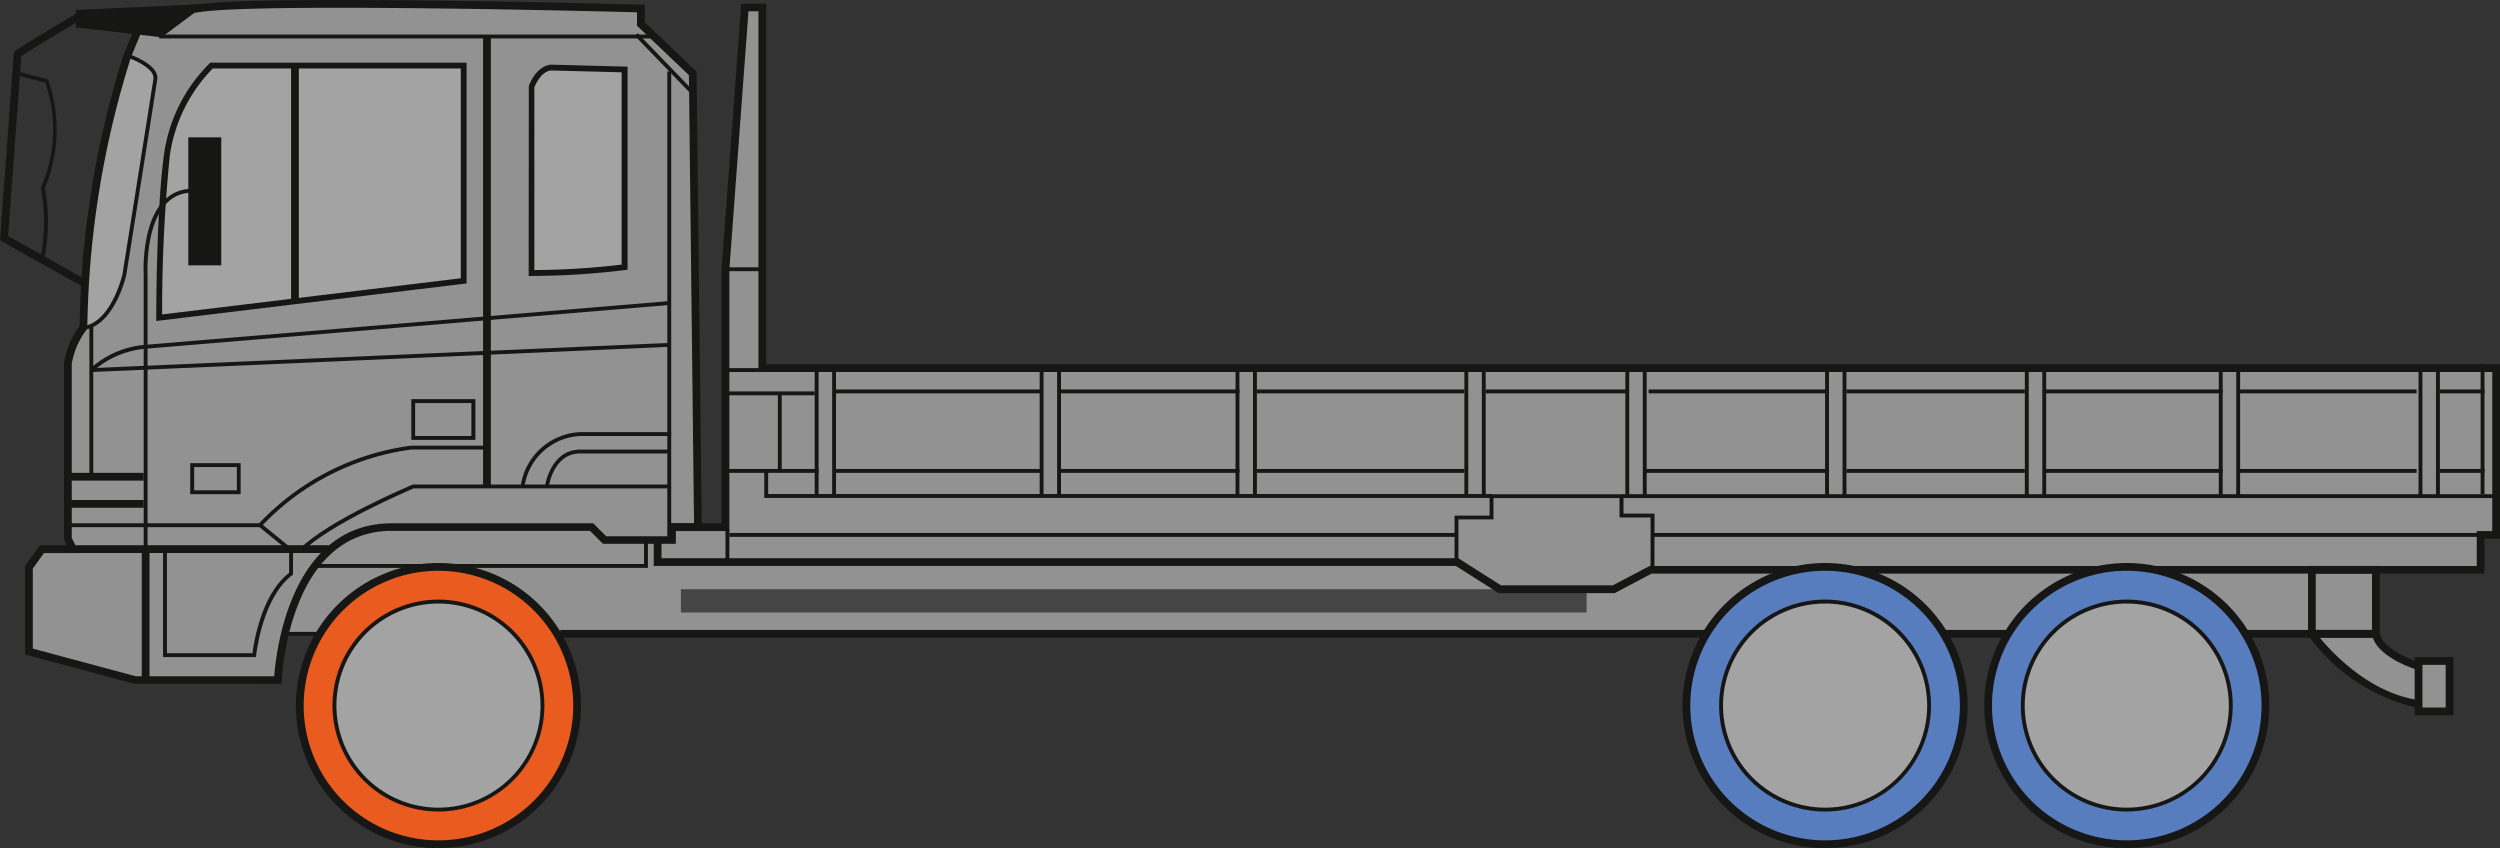 <svg id="cargo_-_1-1" data-name="cargo - 1-1" xmlns="http://www.w3.org/2000/svg" xmlns:xlink="http://www.w3.org/1999/xlink" width="112.012" height="38" viewBox="0 0 112.012 38">
  <rect x="0" y="0" width="112.012" height="38" fill="#333333" stroke="none"/>
  <defs>
    <clipPath id="clip-path">
      <rect id="사각형_14098" data-name="사각형 14098" width="112.012" height="38" fill="none"/>
    </clipPath>
    <clipPath id="clip-path-3">
      <rect id="사각형_14036" data-name="사각형 14036" width="110.538" height="31.699" transform="translate(1.3 0.176)" fill="none"/>
    </clipPath>
  </defs>
  <g id="그룹_12954" data-name="그룹 12954" clip-path="url(#clip-path)">
    <g id="그룹_12953" data-name="그룹 12953">
      <g id="그룹_12952" data-name="그룹 12952" clip-path="url(#clip-path)">
        <g id="그룹_12951" data-name="그룹 12951" opacity="0.5">
          <g id="그룹_12950" data-name="그룹 12950">
            <g id="그룹_12949" data-name="그룹 12949" clip-path="url(#clip-path-3)">
              <path id="패스_56614" data-name="패스 56614" d="M31.271,23.615,31.039,3.286,28.715,1.079v-.7S11.523-.083,8.851.382c0,0-1.51.116-1.742.7H6.3L5.714,2.473A41.79,41.79,0,0,0,3.74,14.67a3.584,3.584,0,0,0-.7,1.627v7.841l.232.465H1.881l-.581.813v3.775l4.763,1.278h6.389a11.592,11.592,0,0,1,.309-2.076h1.567a6.172,6.172,0,0,1,10.635.005H76.456a5.922,5.922,0,0,1,5.132-3,6.913,6.913,0,0,1,5.5,3h2.882a5.983,5.983,0,0,1,5.317-3,6.142,6.142,0,0,1,5.384,3.114h3s2.836,3.012,4.6,3.012v.348h1.477V29.615h-1.408v.347s-1.894-.859-1.894-1.692V25.531h4.692V23.967h.7V16.494H34.157V.332h-.782l-.869,11.7v11.6Z" fill="#f2f2f2"/>
            </g>
          </g>
        </g>
        <path id="패스_56615" data-name="패스 56615" d="M3.753,14.688c1.3-.174,1.816-2.364,1.816-2.364s1.3-8.168,1.39-8.776S5.742,2.505,5.742,2.505A43.961,43.961,0,0,0,4.212,8.58a27.662,27.662,0,0,0-.459,6.108" fill="#a3a3a3"/>
        <path id="패스_56616" data-name="패스 56616" d="M3.672,14.786l-.006-.092a28.031,28.031,0,0,1,.461-6.13A44.477,44.477,0,0,1,5.661,2.476l.028-.081.082.027c.056.019,1.37.465,1.274,1.138-.085.6-1.377,8.7-1.39,8.777-.023.1-.544,2.257-1.891,2.437ZM5.8,2.616A45.089,45.089,0,0,0,4.3,8.6a28.529,28.529,0,0,0-.464,5.99C5,14.331,5.48,12.325,5.485,12.3c.012-.076,1.3-8.168,1.389-8.769.058-.408-.694-.777-1.077-.919" fill="#161615"/>
        <rect id="사각형_14037" data-name="사각형 14037" width="40.579" height="1.043" transform="translate(30.507 26.4)" fill="#464545"/>
        <path id="패스_56617" data-name="패스 56617" d="M12.452,30.643l-6.434-.006L1.126,29.324V25.36l.665-.931h1.2l-.125-.25V16.3a3.569,3.569,0,0,1,.7-1.684A42.361,42.361,0,0,1,5.55,2.416L6.179.9H7C7.375.338,8.681.22,8.837.209c2.641-.461,19.18-.02,19.883,0l.169,0V1L31.211,3.21v.074l.234,20.5H30.282v.581H27.017l-.581-.581H17.563c-4.654,0-4.935,6.619-4.937,6.686l-.006.168ZM6.086,30.3h6.2c.079-1.068.722-6.854,5.274-6.854H26.58l.581.581h2.774v-.581h1.16l-.229-20.08L28.541,1.153v-.6C26.748.5,11.363.121,8.88.553c-.558.044-1.471.241-1.61.59l-.044.11H6.411L5.875,2.54A41.969,41.969,0,0,0,3.913,14.67v.058l-.035.046A3.442,3.442,0,0,0,3.216,16.3v7.8l.34.68H1.97l-.5.695v3.585Z" fill="#161615"/>
        <path id="패스_56618" data-name="패스 56618" d="M29.2,1.722H7.133V1.114h.174v.434H29.2Z" fill="#161615"/>
        <rect id="사각형_14038" data-name="사각형 14038" width="0.348" height="20.145" transform="translate(21.644 1.65)" fill="#161615"/>
        <rect id="사각형_14039" data-name="사각형 14039" width="0.174" height="3.626" transform="translate(28.446 1.609) rotate(-44.028)" fill="#161615"/>
        <rect id="사각형_14040" data-name="사각형 14040" width="0.174" height="20.912" transform="translate(29.899 3.199)" fill="#161615"/>
        <rect id="사각형_14041" data-name="사각형 14041" width="0.174" height="6.829" transform="translate(4.005 14.618)" fill="#161615"/>
        <path id="패스_56619" data-name="패스 56619" d="M4.1,16.668l-.007-.174,25.874-1.129.007.173Z" fill="#161615"/>
        <path id="패스_56620" data-name="패스 56620" d="M4.206,16.6l-.13-.116a4.16,4.16,0,0,1,2.441-1.035l23.441-1.957.015.173L6.531,15.624a4.066,4.066,0,0,0-2.325.978" fill="#161615"/>
        <path id="패스_56621" data-name="패스 56621" d="M7.133,14.235l13.642-1.651V2.939H9.479a7.031,7.031,0,0,0-2,4,72.965,72.965,0,0,0-.348,7.3" fill="#a3a3a3"/>
        <path id="패스_56622" data-name="패스 56622" d="M7,14.382v-.147c0-.048,0-4.817.349-7.317a7.094,7.094,0,0,1,2.04-4.076l.037-.034H20.905V12.7ZM9.531,3.069A7,7,0,0,0,7.61,6.953a70.135,70.135,0,0,0-.346,7.135l13.381-1.62v-9.4Z" fill="#161615"/>
        <path id="패스_56623" data-name="패스 56623" d="M6.612,24.749H6.438V12.323a7.139,7.139,0,0,1,.167-1.841c.293-1.246.936-1.944,1.861-2.018l.013.173C6.43,8.8,6.61,12.283,6.612,12.318Z" fill="#161615"/>
        <path id="패스_56624" data-name="패스 56624" d="M27.987,3.113v8.863a34.547,34.547,0,0,1-4.171.261V3.895s.261-.782.869-.869Z" fill="#a3a3a3"/>
        <path id="패스_56625" data-name="패스 56625" d="M23.817,12.367h-.131l.007-8.513c.012-.035.294-.861.974-.958l3.451.09v9.1L28,12.1a34.553,34.553,0,0,1-4.188.263m.13-8.45V12.1a35.133,35.133,0,0,0,3.91-.244V3.24l-3.175-.083c-.452.065-.693.649-.735.76" fill="#161615"/>
        <rect id="사각형_14042" data-name="사각형 14042" width="0.348" height="10.501" transform="translate(13.041 2.981)" fill="#161615"/>
        <rect id="사각형_14043" data-name="사각형 14043" width="3.476" height="0.348" transform="translate(2.962 21.186)" fill="#161615"/>
        <rect id="사각형_14044" data-name="사각형 14044" width="3.389" height="0.348" transform="translate(3.049 22.402)" fill="#161615"/>
        <rect id="사각형_14045" data-name="사각형 14045" width="11.508" height="0.348" transform="translate(3.223 24.429)" fill="#161615"/>
        <rect id="사각형_14046" data-name="사각형 14046" width="0.348" height="5.705" transform="translate(6.351 24.749)" fill="#161615"/>
        <path id="패스_56626" data-name="패스 56626" d="M13.538,24.724l-.123-.123c1.3-1.3,4.915-2.822,5.068-2.886l.033-.007h11.47v.174H18.534c-.267.113-3.763,1.609-5,2.842" fill="#161615"/>
        <path id="패스_56627" data-name="패스 56627" d="M11.469,29.441H7.306V24.749H7.48v4.518h3.833c.055-.448.385-2.628,1.641-3.6V24.7l-1.428-1.16.06-.068a11.446,11.446,0,0,1,6.835-3.505H21.73v.174h-3.3a11.284,11.284,0,0,0-6.652,3.378l1.351,1.1v1.127l-.035.026c-1.344,1.008-1.614,3.563-1.616,3.589Z" fill="#161615"/>
        <rect id="사각형_14047" data-name="사각형 14047" width="8.602" height="0.174" transform="translate(3.049 23.445)" fill="#161615"/>
        <rect id="사각형_14048" data-name="사각형 14048" width="1.303" height="5.561" transform="translate(8.524 6.241)" fill="#161615"/>
        <path id="패스_56628" data-name="패스 56628" d="M9.914,11.889H8.437V6.154H9.914Zm-1.3-.174H9.74V6.328H8.61Z" fill="#161615"/>
        <path id="패스_56629" data-name="패스 56629" d="M9.249.174,3.4.447v.782l3.837.442" fill="#161615"/>
        <path id="패스_56630" data-name="패스 56630" d="M3.659,12.823,0,10.77.622,2.326l.064-.047C1.037,2.016,3.3.674,3.395.618l.177.3C3.55.93,1.451,2.174.957,2.512L.363,10.575,3.829,12.52Z" fill="#161615"/>
        <path id="패스_56631" data-name="패스 56631" d="M2,11.482l-.165-.055a8.326,8.326,0,0,0,0-3l0-.028.013-.025a6.515,6.515,0,0,0,.185-4.668L.61,3.336l.044-.169,1.5.395.015.041A6.741,6.741,0,0,1,2.01,8.427,8.139,8.139,0,0,1,2,11.482" fill="#161615"/>
        <path id="패스_56632" data-name="패스 56632" d="M29.03,25.444H14.166V25.27h14.69V24.227h.174Z" fill="#161615"/>
        <path id="패스_56633" data-name="패스 56633" d="M72.345,26.574h-5.2l-1.912-1.216H29.29v-1.13h.348v.782h35.7l1.911,1.216h5.011l1.651-.868h37.059V23.793h.695V16.668H33.982V.506h-.447l-.856,11.57V23.793H29.985v-.347h2.346V12.063l.882-11.9H34.33V16.321h77.682v7.82h-.695V25.7H74Z" fill="#161615"/>
        <rect id="사각형_14049" data-name="사각형 14049" width="1.477" height="0.174" transform="translate(32.593 11.976)" fill="#161615"/>
        <path id="패스_56634" data-name="패스 56634" d="M74.127,25.444h-.174V23.185h-1.39v-.869H66.915v.956H65.344V25.1h-.173v-2h1.57v-.956h6v.869h1.39Z" fill="#161615"/>
        <path id="패스_56635" data-name="패스 56635" d="M66.828,22.309H34.243V21.1h.174v1.036H66.828Z" fill="#161615"/>
        <rect id="사각형_14050" data-name="사각형 14050" width="39.102" height="0.174" transform="translate(72.649 22.142)" fill="#161615"/>
        <rect id="사각형_14051" data-name="사각형 14051" width="0.174" height="5.706" transform="translate(36.502 16.494)" fill="#161615"/>
        <rect id="사각형_14052" data-name="사각형 14052" width="0.174" height="5.706" transform="translate(37.284 16.494)" fill="#161615"/>
        <rect id="사각형_14053" data-name="사각형 14053" width="0.174" height="5.706" transform="translate(46.582 16.494)" fill="#161615"/>
        <rect id="사각형_14054" data-name="사각형 14054" width="0.174" height="5.706" transform="translate(47.364 16.494)" fill="#161615"/>
        <rect id="사각형_14055" data-name="사각형 14055" width="0.174" height="5.683" transform="translate(55.358 16.494)" fill="#161615"/>
        <rect id="사각형_14056" data-name="사각형 14056" width="0.174" height="5.683" transform="translate(56.14 16.494)" fill="#161615"/>
        <rect id="사각형_14057" data-name="사각형 14057" width="0.174" height="5.7" transform="translate(65.611 16.494)" fill="#161615"/>
        <rect id="사각형_14058" data-name="사각형 14058" width="0.174" height="5.7" transform="translate(66.393 16.494)" fill="#161615"/>
        <rect id="사각형_14059" data-name="사각형 14059" width="0.174" height="5.7" transform="translate(72.823 16.494)" fill="#161615"/>
        <rect id="사각형_14060" data-name="사각형 14060" width="0.174" height="5.7" transform="translate(73.605 16.494)" fill="#161615"/>
        <rect id="사각형_14061" data-name="사각형 14061" width="0.174" height="5.764" transform="translate(81.773 16.494)" fill="#161615"/>
        <rect id="사각형_14062" data-name="사각형 14062" width="0.174" height="5.764" transform="translate(82.555 16.494)" fill="#161615"/>
        <rect id="사각형_14063" data-name="사각형 14063" width="0.174" height="5.764" transform="translate(90.723 16.494)" fill="#161615"/>
        <rect id="사각형_14064" data-name="사각형 14064" width="0.174" height="5.764" transform="translate(91.505 16.494)" fill="#161615"/>
        <rect id="사각형_14065" data-name="사각형 14065" width="0.174" height="5.764" transform="translate(99.412 16.494)" fill="#161615"/>
        <rect id="사각형_14066" data-name="사각형 14066" width="0.174" height="5.764" transform="translate(100.194 16.494)" fill="#161615"/>
        <rect id="사각형_14067" data-name="사각형 14067" width="0.174" height="5.764" transform="translate(108.362 16.494)" fill="#161615"/>
        <rect id="사각형_14068" data-name="사각형 14068" width="0.174" height="5.764" transform="translate(109.144 16.494)" fill="#161615"/>
        <rect id="사각형_14069" data-name="사각형 14069" width="1.564" height="0.174" transform="translate(32.593 16.494)" fill="#161615"/>
        <rect id="사각형_14070" data-name="사각형 14070" width="3.997" height="0.174" transform="translate(32.506 17.537)" fill="#161615"/>
        <rect id="사각형_14071" data-name="사각형 14071" width="9.297" height="0.174" transform="translate(37.372 17.45)" fill="#161615"/>
        <rect id="사각형_14072" data-name="사각형 14072" width="8.081" height="0.174" transform="translate(47.451 17.45)" fill="#161615"/>
        <rect id="사각형_14073" data-name="사각형 14073" width="9.297" height="0.174" transform="translate(56.315 17.45)" fill="#161615"/>
        <rect id="사각형_14074" data-name="사각형 14074" width="6.343" height="0.174" transform="translate(66.567 17.45)" fill="#161615"/>
        <rect id="사각형_14075" data-name="사각형 14075" width="7.994" height="0.174" transform="translate(73.866 17.45)" fill="#161615"/>
        <rect id="사각형_14076" data-name="사각형 14076" width="7.994" height="0.174" transform="translate(82.729 17.45)" fill="#161615"/>
        <rect id="사각형_14077" data-name="사각형 14077" width="7.994" height="0.174" transform="translate(91.592 17.45)" fill="#161615"/>
        <rect id="사각형_14078" data-name="사각형 14078" width="7.994" height="0.174" transform="translate(100.282 17.45)" fill="#161615"/>
        <rect id="사각형_14079" data-name="사각형 14079" width="1.999" height="0.174" transform="translate(109.318 17.45)" fill="#161615"/>
        <rect id="사각형_14080" data-name="사각형 14080" width="4.084" height="0.174" transform="translate(32.592 21.012)" fill="#161615"/>
        <rect id="사각형_14081" data-name="사각형 14081" width="8.081" height="0.174" transform="translate(47.451 21.012)" fill="#161615"/>
        <rect id="사각형_14082" data-name="사각형 14082" width="9.297" height="0.174" transform="translate(56.315 21.012)" fill="#161615"/>
        <rect id="사각형_14083" data-name="사각형 14083" width="8.108" height="0.174" transform="translate(73.752 21.012)" fill="#161615"/>
        <rect id="사각형_14084" data-name="사각형 14084" width="7.994" height="0.174" transform="translate(82.729 21.012)" fill="#161615"/>
        <rect id="사각형_14085" data-name="사각형 14085" width="7.994" height="0.174" transform="translate(91.592 21.012)" fill="#161615"/>
        <rect id="사각형_14086" data-name="사각형 14086" width="7.994" height="0.174" transform="translate(100.282 21.012)" fill="#161615"/>
        <rect id="사각형_14087" data-name="사각형 14087" width="1.999" height="0.174" transform="translate(109.318 21.012)" fill="#161615"/>
        <rect id="사각형_14088" data-name="사각형 14088" width="0.174" height="5.822" transform="translate(111.143 16.32)" fill="#161615"/>
        <rect id="사각형_14089" data-name="사각형 14089" width="0.174" height="3.389" transform="translate(34.851 17.624)" fill="#161615"/>
        <rect id="사각형_14090" data-name="사각형 14090" width="9.288" height="0.174" transform="translate(37.381 21.012)" fill="#161615"/>
        <rect id="사각형_14091" data-name="사각형 14091" width="37.016" height="0.174" transform="translate(74.04 23.88)" fill="#161615"/>
        <rect id="사각형_14092" data-name="사각형 14092" width="32.585" height="0.174" transform="translate(32.679 23.88)" fill="#161615"/>
        <rect id="사각형_14093" data-name="사각형 14093" width="1.738" height="0.174" transform="translate(12.781 28.311)" fill="#161615"/>
        <rect id="사각형_14094" data-name="사각형 14094" width="51.547" height="0.348" transform="translate(25.1 28.224)" fill="#161615"/>
        <rect id="사각형_14095" data-name="사각형 14095" width="19.464" height="0.348" transform="translate(86.987 28.224)" fill="#161615"/>
        <rect id="사각형_14096" data-name="사각형 14096" width="0.174" height="1.564" transform="translate(32.505 23.706)" fill="#161615"/>
        <path id="패스_56636" data-name="패스 56636" d="M25.858,31.613A6.213,6.213,0,1,1,19.645,25.4a6.213,6.213,0,0,1,6.213,6.213" fill="#e95b1e"/>
        <path id="패스_56637" data-name="패스 56637" d="M19.646,38a6.387,6.387,0,1,1,6.386-6.387A6.393,6.393,0,0,1,19.646,38m0-12.426a6.039,6.039,0,1,0,6.038,6.039,6.047,6.047,0,0,0-6.038-6.039" fill="#161615"/>
        <path id="패스_56638" data-name="패스 56638" d="M24.305,31.613a4.66,4.66,0,1,1-4.66-4.66,4.659,4.659,0,0,1,4.66,4.66" fill="#a3a3a3"/>
        <path id="패스_56639" data-name="패스 56639" d="M19.646,36.36a4.747,4.747,0,1,1,4.745-4.746,4.752,4.752,0,0,1-4.745,4.746m0-9.319a4.573,4.573,0,1,0,4.573,4.573,4.578,4.578,0,0,0-4.573-4.573" fill="#161615"/>
        <path id="패스_56640" data-name="패스 56640" d="M87.987,31.613A6.213,6.213,0,1,1,81.773,25.4a6.214,6.214,0,0,1,6.214,6.213" fill="#577dbe"/>
        <path id="패스_56641" data-name="패스 56641" d="M81.773,38a6.387,6.387,0,1,1,6.387-6.387A6.394,6.394,0,0,1,81.773,38m0-12.426a6.039,6.039,0,1,0,6.039,6.039,6.046,6.046,0,0,0-6.039-6.039" fill="#161615"/>
        <path id="패스_56642" data-name="패스 56642" d="M86.433,31.613a4.66,4.66,0,1,1-4.66-4.66,4.659,4.659,0,0,1,4.66,4.66" fill="#a3a3a3"/>
        <path id="패스_56643" data-name="패스 56643" d="M81.773,36.36a4.747,4.747,0,1,1,4.746-4.746,4.751,4.751,0,0,1-4.746,4.746m0-9.319a4.573,4.573,0,1,0,4.573,4.573,4.578,4.578,0,0,0-4.573-4.573" fill="#161615"/>
        <path id="패스_56644" data-name="패스 56644" d="M101.5,31.613A6.213,6.213,0,1,1,95.29,25.4a6.213,6.213,0,0,1,6.213,6.213" fill="#577dbe"/>
        <path id="패스_56645" data-name="패스 56645" d="M95.29,38a6.387,6.387,0,1,1,6.387-6.387A6.394,6.394,0,0,1,95.29,38m0-12.426a6.039,6.039,0,1,0,6.039,6.039,6.046,6.046,0,0,0-6.039-6.039" fill="#161615"/>
        <path id="패스_56646" data-name="패스 56646" d="M99.95,31.613a4.66,4.66,0,1,1-4.66-4.66,4.659,4.659,0,0,1,4.66,4.66" fill="#a3a3a3"/>
        <path id="패스_56647" data-name="패스 56647" d="M95.29,36.36a4.747,4.747,0,1,1,4.747-4.746A4.751,4.751,0,0,1,95.29,36.36m0-9.319a4.573,4.573,0,1,0,4.573,4.573,4.578,4.578,0,0,0-4.573-4.573" fill="#161615"/>
        <path id="패스_56648" data-name="패스 56648" d="M106.625,28.572H103.41V25.357h3.215Zm-2.868-.347h2.52V25.7h-2.52Z" fill="#161615"/>
        <path id="패스_56649" data-name="패스 56649" d="M108.4,30.043c-.079-.022-1.931-.563-2.122-1.613l.342-.062c.127.7,1.4,1.2,1.876,1.341Z" fill="#161615"/>
        <path id="패스_56650" data-name="패스 56650" d="M108.249,31.7a8.3,8.3,0,0,1-4.807-3.2l.283-.2c.019.026,1.9,2.639,4.578,3.056Z" fill="#161615"/>
        <path id="패스_56651" data-name="패스 56651" d="M109.927,32.048h-1.738V29.441h1.738Zm-1.391-.348h1.043V29.788h-1.043Z" fill="#161615"/>
        <path id="패스_56652" data-name="패스 56652" d="M23.5,21.808l-.172-.026a2.821,2.821,0,0,1,2.66-2.42h4.084v.174H25.988A2.644,2.644,0,0,0,23.5,21.808" fill="#161615"/>
        <path id="패스_56653" data-name="패스 56653" d="M24.589,21.806l-.172-.023c0-.016.241-1.639,1.572-1.639h4v.174h-4c-1.179,0-1.392,1.428-1.4,1.488" fill="#161615"/>
        <path id="패스_56654" data-name="패스 56654" d="M10.782,22.142H8.523v-1.39h2.259ZM8.7,21.968h1.912V20.925H8.7Z" fill="#161615"/>
        <path id="패스_56655" data-name="패스 56655" d="M21.3,19.709H18.429V17.884H21.3ZM18.6,19.535h2.52V18.058H18.6Z" fill="#161615"/>
      </g>
    </g>
  </g>
</svg>
